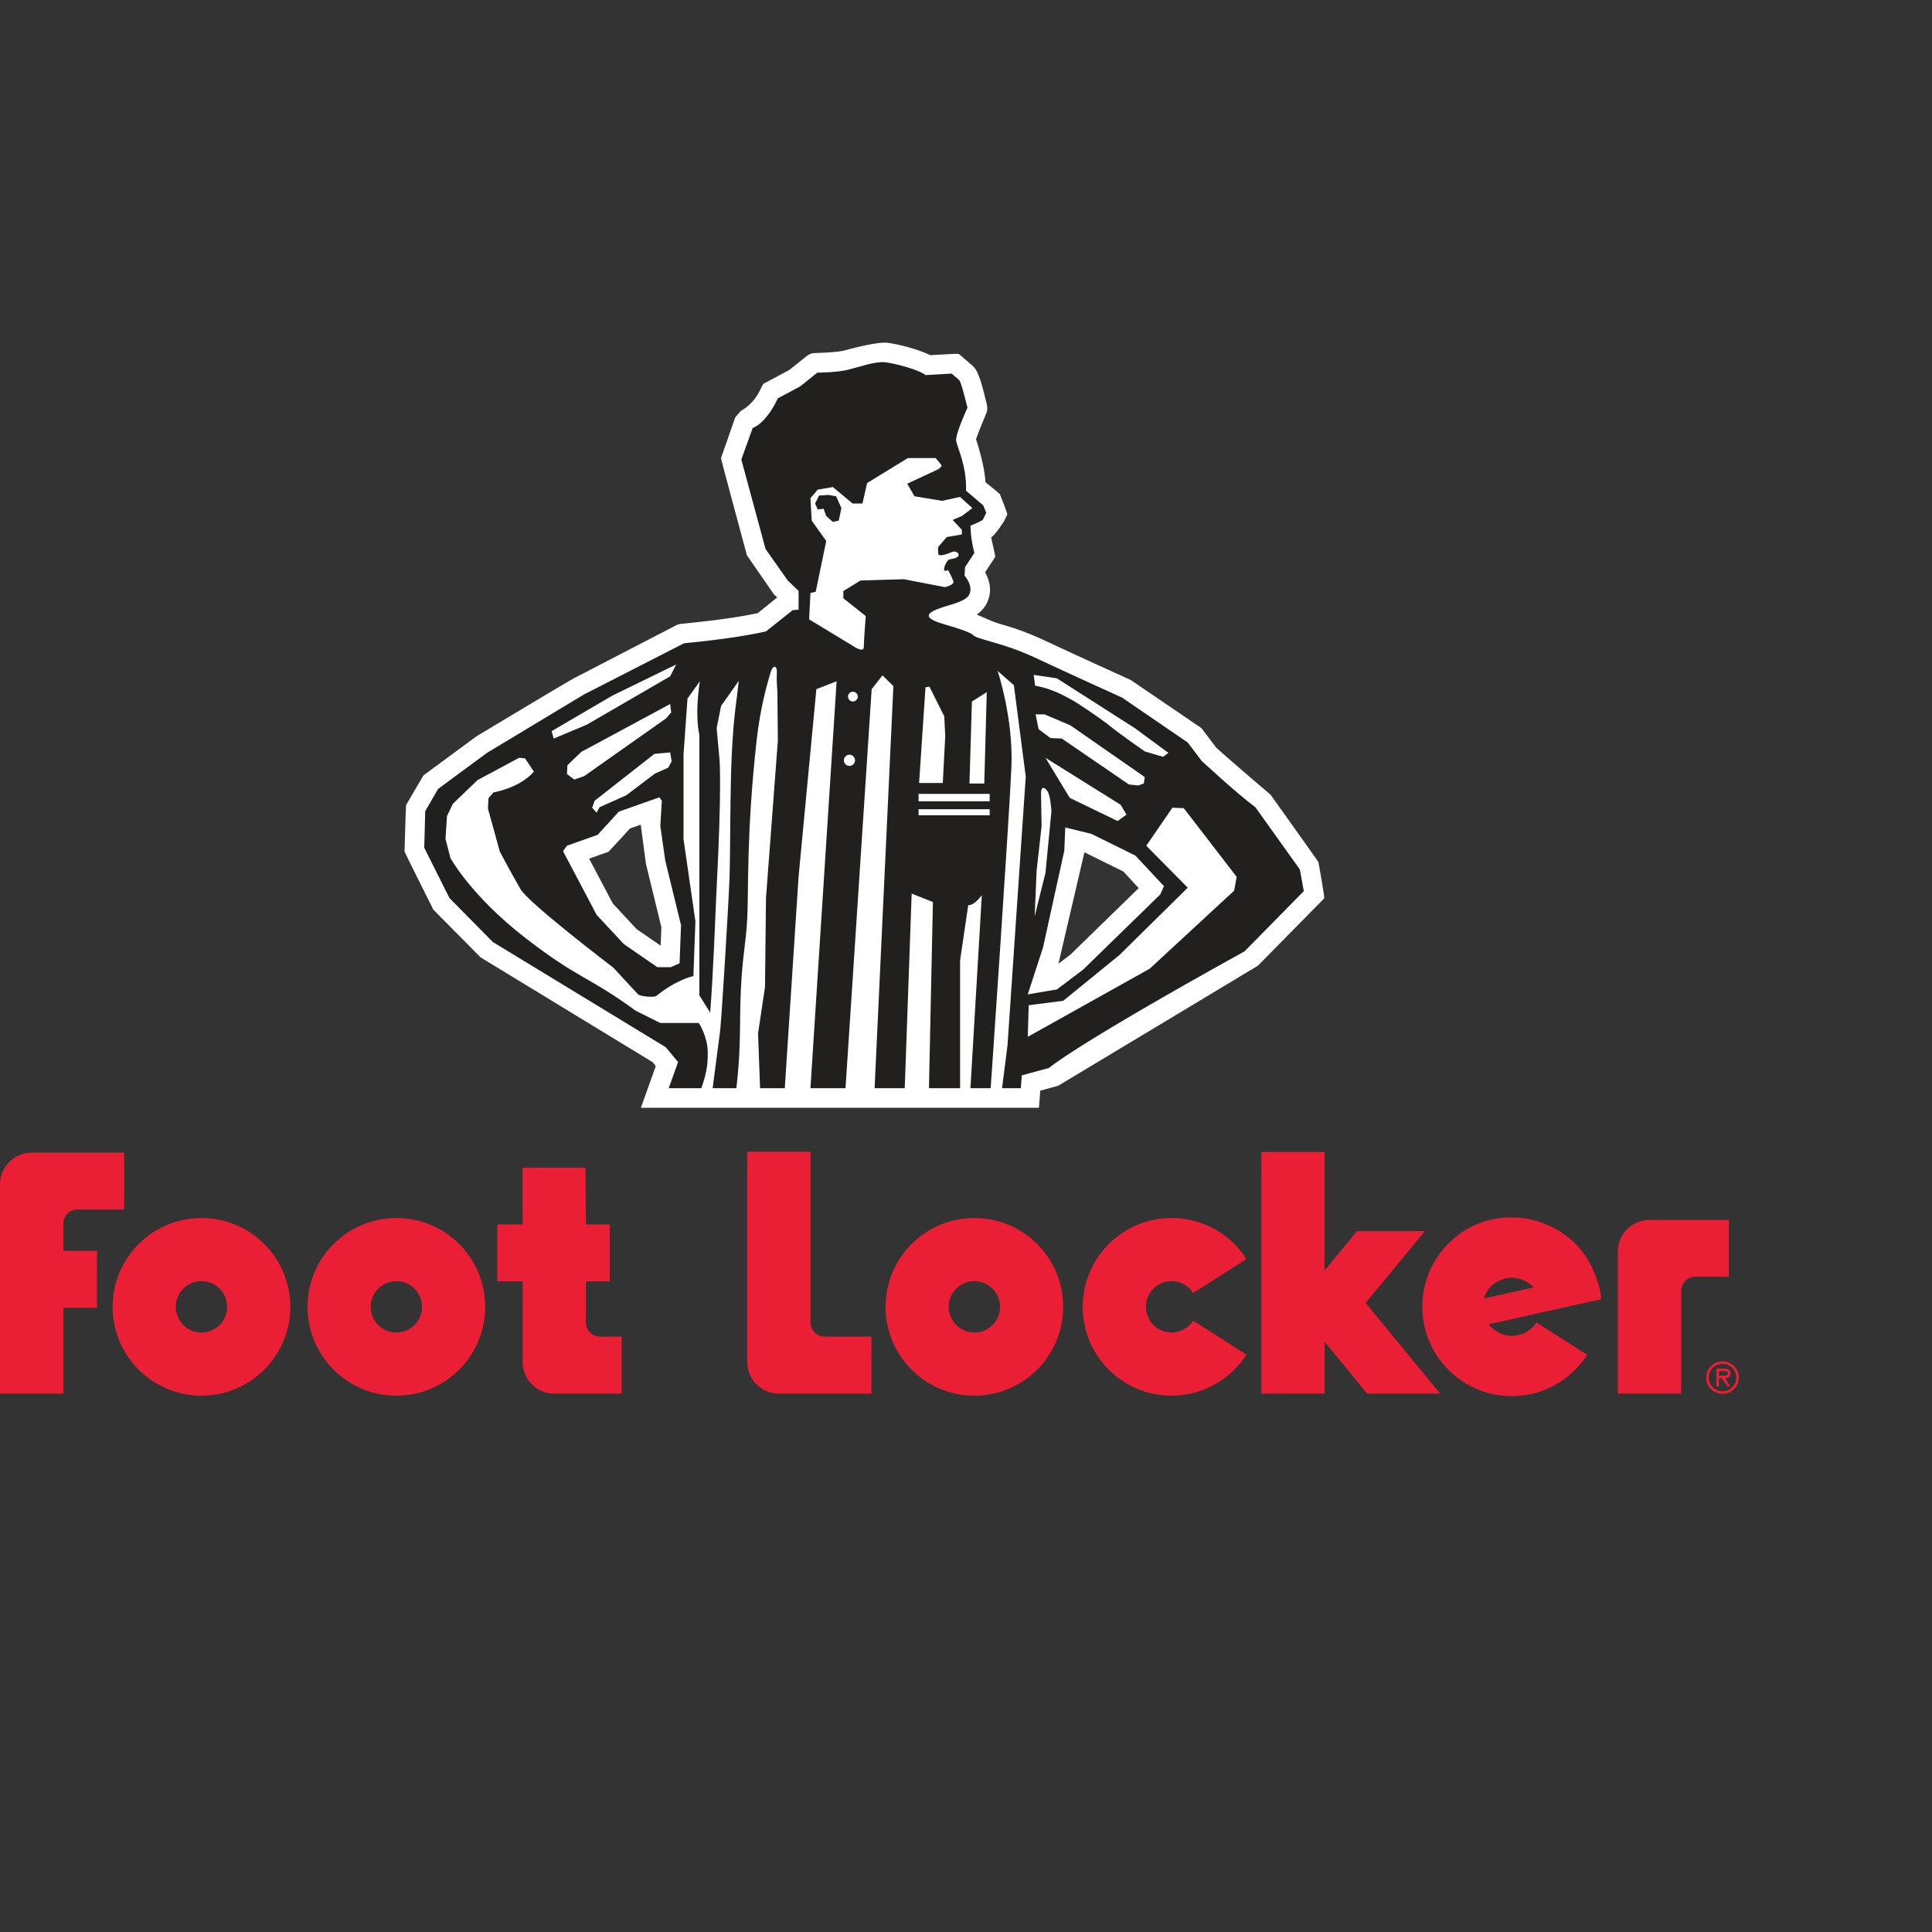<?xml version="1.0" encoding="UTF-8" standalone="no"?>

<svg
   xmlns:svg="http://www.w3.org/2000/svg"
   xmlns="http://www.w3.org/2000/svg"
   preserveAspectRatio="xMinYMin meet"
   viewBox="0 0 250 250"
   version="1.1"
   width="225"
   height="225"
   id="svg2"
   xml:space="preserve"><rect x="0" y="0" width="250" height="250" fill="#333333" stroke="none"/><defs
     id="defs6" /><g
     transform="matrix(1.25,0,0,-1.25,0,225)"
     id="g12"><g
       id="g14" /><g
       id="g16"><path
         d="m 136.481,90.762 c -0.008,0.044 -4.951,6.967 -4.951,6.967 0,0 -4.302,3.652 -5.637,4.886 l -1.52,2.008 -7.316,4.982 c -0.015,0.01 -5.971,2.7 -8.726,4.004 -2.232,1.054 -3.673,1.477 -5.073,1.884 -0.445,0.131 -1.726,0.705 -2.144,0.888 0.713,0.501 1.284,1.245 1.371,2.409 0.05,0.744 -0.249,1.486 -0.502,1.973 l 1.037,1.582 c 0.049,0.079 -0.37,1.721 -0.41,2.036 0.405,0.222 1.302,1.62 1.302,1.62 l 0.364,0.733 c 0.041,0.083 -0.768,2.109 -0.768,2.109 -0.02,0.048 -1.045,0.884 -1.493,1.238 -0.082,1.788 -0.943,4.346 -0.979,4.447 0.114,0.406 1.035,2.618 1.035,2.618 0.203,0.426 0.134,0.796 0.051,1.125 -0.649,2.718 -0.956,3.518 -1.579,3.983 l -1.256,1.085 c -0.064,0.055 -0.635,0.025 -0.635,0.025 0,0 -1.644,-0.094 -2.343,-0.133 -1.326,0.656 -3.553,1.195 -4.492,1.288 -1.155,0.115 -4.207,-0.75 -4.477,-0.818 -0.797,-0.2 -2.941,-0.246 -2.941,-0.246 -0.498,0 -0.769,-0.217 -1.055,-0.445 0,0 -1.275,-1.022 -1.642,-1.313 l -2.131,-1.138 c -0.005,-0.003 -0.539,-0.288 -0.539,-0.288 -0.054,-0.032 -0.344,-0.638 -0.344,-0.638 -0.742,-1.568 -1.984,-2.158 -1.984,-2.158 l -0.391,-0.449 -0.202,-0.236 -1.474,-4.215 c -0.022,-0.059 2.687,-10.068 2.687,-10.068 l 2.818,-4.069 c 0.023,-0.016 0.161,-0.137 0.322,-0.278 -0.529,-0.431 -1.574,-1.271 -2.024,-1.633 -3.034,-0.657 -7.608,-1.076 -7.806,-1.095 l -0.12,-0.012 0.134,0.005 c -0.342,0.008 -0.553,-0.102 -0.759,-0.208 L 59.478,109.822 C 58.686,109.413 49.313,103.77 49.313,103.77 49.252,103.727 43.839,99.736 43.839,99.736 43.807,99.71 42.035,96.65 42.035,96.65 c -0.027,-0.048 -0.157,-4.804 -0.157,-4.804 0,-0.054 2.979,-6.009 2.979,-6.009 l 4.887,-4.94 C 49.763,80.879 65.548,71.269 67.56,70.045 l 0.326,-0.409 -1.542,-4.314 41.208,0 0.138,1.775 1.846,0.504 c 0.045,0.013 20.686,12.435 20.686,12.435 0.06,0.055 6.858,6.965 6.858,6.965 0.074,0.075 -0.599,3.761 -0.599,3.761 m -71.269,3.472 1.118,0.395 0,-0.013 0.538,-4.045 c 0.014,-0.078 1.598,-6.558 1.598,-6.558 l -0.078,-1.909 -2.485,1.715 -2.471,2.66 -2.445,4.635 1.985,0.704 c 0.045,0.016 1.735,1.861 2.24,2.416 m 45.58,-13.072 -1.223,-0.923 2.691,11.533 4.031,-1.992 0.005,0 1.578,-1.719 -7.082,-6.899 z m 1.376,10.698 -0.009,0 c 0.004,0.013 0.009,0.022 0.009,0.037 l 0.004,-0.01 c 0,-0.012 -0.004,-0.021 -0.004,-0.027 m -11.69,50.44 -0.005,0 0.005,0.002 0,-0.002 z m -23.171,-4.683 c -0.01,-10e-4 -0.014,-10e-4 -0.019,-0.002 l 0.019,0.002 z"
         id="path18"
         style="fill:#ffffff;fill-opacity:1;fill-rule:nonzero;stroke:none" /></g><g
       id="g20"><path
         d="m 134.559,89.996 -4.604,6.442 c -1.986,1.473 -5.568,4.806 -5.568,4.806 l -1.431,1.89 -6.802,4.654 c 0,0 -5.878,2.66 -8.69,3.987 -2.811,1.33 -4.297,1.586 -6.189,2.198 -1.044,0.34 0.414,0.257 -3.627,1.432 -2.811,0.819 -1.122,1.43 0.618,1.943 1.734,0.512 2.139,0.871 2.195,1.586 0.049,0.715 -0.611,1.481 -0.611,1.481 l 0.049,0.87 0.971,1.481 c -0.409,1.483 -0.409,2.814 -0.409,2.814 1.123,0.459 1.28,0.613 1.28,0.613 l 0.353,0.715 -0.304,0.767 -1.79,1.533 c 0.101,2.506 -0.92,4.499 -1.022,5.165 -0.101,0.663 1.174,3.424 1.174,3.424 0,0 -0.662,2.759 -0.865,2.863 l -0.769,0.665 -2.711,-0.154 c -0.561,0.511 -3.167,1.228 -4.192,1.328 -1.021,0.104 -2.555,-0.458 -3.783,-0.765 -1.225,-0.308 -3.222,-0.308 -3.222,-0.308 l -1.786,-1.431 -2.3,-1.226 c -1.279,-2.709 -2.605,-3.068 -2.605,-3.068 l -1.178,-3.272 2.504,-9.253 2.301,-3.27 1.122,-1.075 0,-1.944 -0.611,-0.052 -2.762,-2.194 c -3.272,-0.769 -8.481,-1.229 -8.481,-1.229 l -10.383,-5.315 -10.02,-6.034 -5.061,-3.733 -1.33,-2.301 -0.103,-3.783 2.611,-5.215 4.495,-4.551 17.893,-10.886 1.28,-1.536 -0.97,-2.71 3.373,0 c 0.41,1.177 0.717,2.253 0.664,3.837 -0.052,1.584 -0.921,2.914 -0.921,2.914 l -3.986,0 -2.559,1.275 c -4.957,3.631 -5.775,3.17 -11.395,7.519 -5.625,4.345 -7.773,8.281 -7.773,8.281 l -0.512,1.992 0.152,2.352 0.616,1.28 2.555,2.452 4.295,2.302 0.611,-0.051 0.924,-1.381 c -1.535,-1.739 -4.191,-2.146 -4.191,-2.146 l -0.515,-0.615 -0.051,-1.071 1.229,-4.45 c 0,0 1.278,-2.404 2.145,-3.886 0.868,-1.482 9.614,-8.128 9.614,-8.128 0,0 2.347,-2.555 2.555,-2.761 0.205,-0.204 1.637,-0.357 1.89,-0.154 2.181,1.746 3.833,2.046 3.833,2.046 l 0.208,5.675 -1.229,8.486 0,8.794 0.41,5.776 1.279,1.791 c -0.562,-3.784 -0.051,-5.522 -0.051,-5.522 l 0,-26.993 1.124,-1.79 c 0.38,5.222 0.492,9.512 0.666,12.934 0.535,10.283 0.304,13.188 0.304,13.188 l -0.304,3.325 0.457,2.298 1.839,2.61 C 76.18,106.868 75.973,106 75.771,102.268 75.563,98.535 75.617,91.583 75.512,88.923 75.41,86.264 74.698,74.454 74.541,73.228 c -0.156,-1.225 -0.769,-5.88 -0.769,-5.88 l 2.459,0 c 0.51,4.401 0.303,6.546 0.459,10.075 0.152,3.524 0.507,4.703 0.663,7.464 0.152,2.759 -0.102,8.841 0.971,18.455 0.401,3.557 1.115,5.901 1.431,7.001 0.263,0.924 0.704,0.75 0.667,0.055 -0.054,-0.921 0.051,-1.945 0.051,-1.945 l 0.051,-5.111 -1.229,-16.311 -0.102,-9.202 -0.717,-4.807 0.207,-5.674 2.558,0 1.427,21.884 1.841,19.426 2.098,0.819 -2.71,-42.129 3.631,0 2.707,41.31 1.122,1.431 1.126,-1.123 -1.945,-41.618 3.12,0 0.718,20.145 2.199,-0.872 -0.409,-19.273 3.223,0 0,13.242 0.842,5.7 c 0.666,-0.019 1.407,1.048 1.407,1.048 l -1.177,-19.99 2.094,0 c 0,0 1.94,28.221 2.148,33.283 0.203,5.062 -1.431,9.918 -1.431,9.918 l 1.684,-1.482 1.229,-9.458 -1.887,-27.811 -0.566,-4.45 1.943,0 0.101,1.33 2.812,0.768 c 0,0 2.504,2.25 20.244,12.068 l 6.136,6.233 -0.409,2.249 z m -77.451,14.317 6.287,3.679 6.6,3.22 -0.618,-1.224 -8.639,-5.012 -3.423,-1.432 -0.207,0.769 z m 4.45,-7.207 6.185,4.852 1.634,0.155 0.156,-0.92 -0.358,-0.663 -1.38,-0.614 -2.971,-2.248 -2.756,-1.23 -0.307,-0.561 -0.46,0.51 0.257,0.719 z m -1.077,2.554 -1.021,-0.359 -0.77,0.562 0.051,0.921 1.432,1.379 9.204,4.958 0.102,-0.867 -0.511,-0.611 -8.487,-5.983 z m 9.867,-19.379 -0.921,-0.406 -1.375,0 -3.48,2.402 -2.811,3.019 -3.475,6.591 0.404,0.564 3.171,1.126 2.2,2.401 4.193,1.482 0.259,-0.354 -0.157,-2.609 0.51,-3.581 1.634,-6.697 -0.152,-3.938 z m 30.264,27.097 1.537,0.971 -0.256,-9.457 -1.535,0 0.254,8.486 z m -4.394,1.535 1.531,-3.066 0.102,-2.044 -0.253,-4.859 -2.453,0 0.662,9.918 0.411,0.051 z m -8.28,-8.199 c -0.322,0 -0.581,0.262 -0.581,0.58 0,0.322 0.259,0.58 0.581,0.58 0.317,0 0.574,-0.258 0.574,-0.58 0,-0.318 -0.257,-0.58 -0.574,-0.58 m 0.354,6.668 c -0.281,0 -0.506,0.228 -0.506,0.507 0,0.281 0.225,0.505 0.506,0.505 0.276,0 0.507,-0.224 0.507,-0.505 0,-0.279 -0.231,-0.507 -0.507,-0.507 m 5.282,12.658 -4.495,-0.134 -1.776,-1.092 0,-0.748 2.319,-1.842 c 0,0 -0.201,-2.522 -0.201,-3.204 0,-0.683 -1.161,0.136 -1.161,0.136 l -4.5,2.726 0.137,2.728 0.547,0.137 1.087,5.248 -1.501,2.11 -0.133,2.321 0.751,0.884 1.569,0.273 2.043,-1.705 1.022,0 0.478,2.116 4.225,2.588 2.863,0 c 0,0 0.547,-0.615 0.612,-0.749 0.068,-0.137 -0.337,-0.41 -0.337,-0.41 l -3.208,-1.499 0.751,-1.296 2.862,-0.477 1.846,0.41 1.29,-1.159 -1.092,-0.819 -0.954,-0.406 0.954,-1.024 0,-0.478 -1.565,-0.272 -0.884,-1.023 c 0,0 -0.073,-0.682 0.066,-0.816 0.131,-0.139 0.883,0.066 1.292,0.27 0.409,0.205 0.819,-0.068 0.751,-0.34 -0.065,-0.274 -0.677,-0.34 -0.953,-0.408 -0.272,-0.068 -0.613,-0.886 -0.543,-1.091 0.07,-0.205 0.405,0 0.405,0 0,0 0.414,-0.749 0.549,-1.16 0.131,-0.409 -0.884,-0.614 -0.884,-0.614 l -4.232,0.819 z m 8.878,-24.441 -7.362,0 0,0.628 7.362,0 0,-0.628 z m 0,1.452 -7.362,0 0,0.768 7.362,0 0,-0.768 z m 6.955,12.729 8.076,-5.161 3.474,-2.556 -0.56,-0.41 -1.891,0.561 c 0,0 -2.505,1.741 -3.576,2.61 -1.077,0.869 -3.532,2.504 -4.041,2.761 -0.51,0.253 -1.887,1.122 -3.733,1.431 l -0.151,1.123 2.402,-0.359 z m -1.638,-11.86 c 0,0 -0.009,0.972 0.616,0.256 0.359,-0.407 0.459,-2.147 0.459,-2.147 l -0.616,-6.388 -1.122,-4.501 0.207,4.755 0.51,4.552 -0.054,3.473 z m 0.459,3.632 7.773,-4.856 0.613,-1.024 -0.921,-0.664 -4.957,2.402 -2.508,4.142 z m 1.691,1.992 -1.175,0.051 -1.228,0.921 -0.309,1.535 0.92,0 2.661,-1.126 7.718,-5.366 -0.101,-0.667 -0.563,-0.203 -0.972,0.101 -6.951,4.754 z m -1.944,-21.623 2.2,10.016 0.101,2.405 2.71,-0.665 4.548,-2.246 2.963,-3.171 -0.403,-0.869 -7.976,-7.773 -2.711,-2.044 -3.013,-0.511 1.581,4.858 z m 19.785,5.879 -8.743,-8.08 -12.623,-7.052 0.099,3.271 3.577,0.461 5.831,4.751 7.055,6.955 -4.294,4.345 2.706,3.936 1.177,-0.049 5.473,-7.106 -0.258,-1.432 z m -41.208,40.828 0.549,-1.226 -0.273,-1.297 -0.611,-0.133 -0.686,0.611 -0.271,0.75 -0.612,-0.066 -0.271,0.611 0.409,0.819 0.951,0.069 0.815,-0.138 z"
         id="path22"
         style="fill:#221f1f;fill-opacity:1;fill-rule:nonzero;stroke:none" /></g><g
       id="g24"><path
         d="m 60.656,43.094 0,4.258 2.468,0 0,5.894 -2.468,0 -0.038,5.878 -6.524,0 0.005,-5.878 -2.628,0 0,-5.894 2.628,0 0,-8.343 c 0,-1.809 1.464,-3.275 3.267,-3.275 l 6.986,0 0,5.901 -2.242,0 c -0.804,0 -1.454,0.653 -1.454,1.459 m 23.251,0 0,17.681 -6.554,0 0,-21.766 c 0,-1.809 1.462,-3.275 3.272,-3.275 l 9.586,0 0,5.901 -4.846,0 c -0.8,0 -1.458,0.653 -1.458,1.459 m 95.063,10.622 -8.22,0 c -1.809,0 -3.272,-1.467 -3.272,-3.272 l 0,-14.71 6.558,0 0,10.646 c 0,0.803 0.654,1.455 1.454,1.455 l 3.48,0 0,5.881 z M 6.558,53.334 c 0,0.806 0.653,1.459 1.453,1.459 l 4.846,0 0,5.885 -9.581,0 C 1.467,60.678 0,59.212 0,57.406 l 0,-21.672 6.558,0 0,8.883 3.478,0 0,5.896 -3.478,0 0,2.821 z m 14.298,0.58 c -5.081,0 -9.2,-4.117 -9.2,-9.2 0,-5.077 4.119,-9.195 9.2,-9.195 5.077,0 9.196,4.118 9.196,9.195 0,5.083 -4.119,9.2 -9.196,9.2 m 0,-11.856 c -1.472,0 -2.66,1.19 -2.66,2.656 0,1.47 1.188,2.66 2.66,2.66 1.464,0 2.657,-1.19 2.657,-2.66 0,-1.466 -1.193,-2.656 -2.657,-2.656 m 20.176,11.856 c -5.08,0 -9.199,-4.117 -9.199,-9.2 0,-5.077 4.119,-9.195 9.199,-9.195 5.08,0 9.195,4.118 9.195,9.195 0,5.083 -4.115,9.2 -9.195,9.2 m 0,-11.856 c -1.467,0 -2.66,1.19 -2.66,2.656 0,1.47 1.193,2.66 2.66,2.66 1.464,0 2.656,-1.19 2.656,-2.66 0,-1.466 -1.192,-2.656 -2.656,-2.656 m 59.832,11.856 c -5.079,0 -9.194,-4.117 -9.194,-9.2 0,-5.077 4.115,-9.195 9.194,-9.195 5.082,0 9.196,4.118 9.196,9.195 0,5.083 -4.114,9.2 -9.196,9.2 m 0,-11.856 c -1.463,0 -2.655,1.19 -2.655,2.656 0,1.47 1.192,2.66 2.655,2.66 1.469,0 2.657,-1.19 2.657,-2.66 0,-1.466 -1.188,-2.656 -2.657,-2.656 m 20.411,5.316 c 0.945,0 1.767,-0.493 2.242,-1.227 l 5.514,3.519 c -1.638,2.555 -4.497,4.248 -7.756,4.248 -5.076,0 -9.193,-4.117 -9.193,-9.2 0,-5.077 4.117,-9.195 9.193,-9.195 3.259,0 6.118,1.694 7.756,4.249 l -5.514,3.519 c -0.475,-0.737 -1.297,-1.229 -2.242,-1.229 -1.463,0 -2.654,1.19 -2.654,2.656 0,1.47 1.191,2.66 2.654,2.66 m 26.228,5.178 -7.036,0 -3.35,-4.074 0,12.268 -6.546,0 0,-25.012 6.546,0 0,5.35 0.46,-0.533 3.941,-4.817 7.569,0 -7.718,9.39 6.134,7.428 z m 16.343,-2.171 c -1.261,1.702 -3.755,3.379 -6.738,3.575 -3.543,0.234 -6.414,-1.437 -8.104,-3.783 -1.294,-1.796 -1.767,-3.646 -1.767,-5.44 0,-5.115 4.146,-9.262 9.264,-9.262 2.107,0 4.046,0.707 5.601,1.893 0.004,0.003 0.01,0.005 0.01,0.005 l 0,0.003 c 0.859,0.66 1.611,1.461 2.196,2.376 l -5.252,3.353 c -0.19,-0.297 -0.429,-0.556 -0.709,-0.771 l -0.006,0.005 c -0.79,-0.602 -1.862,-0.801 -2.871,-0.434 -0.561,0.209 -1.023,0.568 -1.358,1.008 l 11.634,2.594 c -0.026,1.07 -0.644,3.179 -1.9,4.878 m -10.231,-4.802 c 0.3,0.88 0.797,1.611 2.059,2.022 1.261,0.409 2.534,-0.245 3.091,-0.872 l -5.15,-1.15 z m 25.525,-7.745 c 0,0.396 -0.323,0.487 -0.654,0.487 l -0.801,0 0,-1.84 0.254,0 0,0.847 0.312,0 0.552,-0.847 0.308,0 -0.552,0.847 c 0.328,0.009 0.581,0.143 0.581,0.506 m -0.889,-0.246 -0.312,0 0,0.472 0.492,0 c 0.198,0 0.451,-0.033 0.451,-0.221 0,-0.295 -0.401,-0.251 -0.631,-0.251 m 0.06,1.481 c -0.944,0 -1.688,-0.745 -1.688,-1.676 0,-0.938 0.744,-1.686 1.688,-1.686 0.943,0 1.689,0.748 1.689,1.686 0,0.931 -0.746,1.676 -1.689,1.676 m 0,-3.099 c -0.773,0 -1.431,0.626 -1.431,1.423 0,0.791 0.658,1.42 1.431,1.42 0.773,0 1.431,-0.629 1.431,-1.42 0,-0.797 -0.658,-1.423 -1.431,-1.423"
         id="path26"
         style="fill:#ea1e35;fill-opacity:1;fill-rule:nonzero;stroke:none" /></g></g></svg>